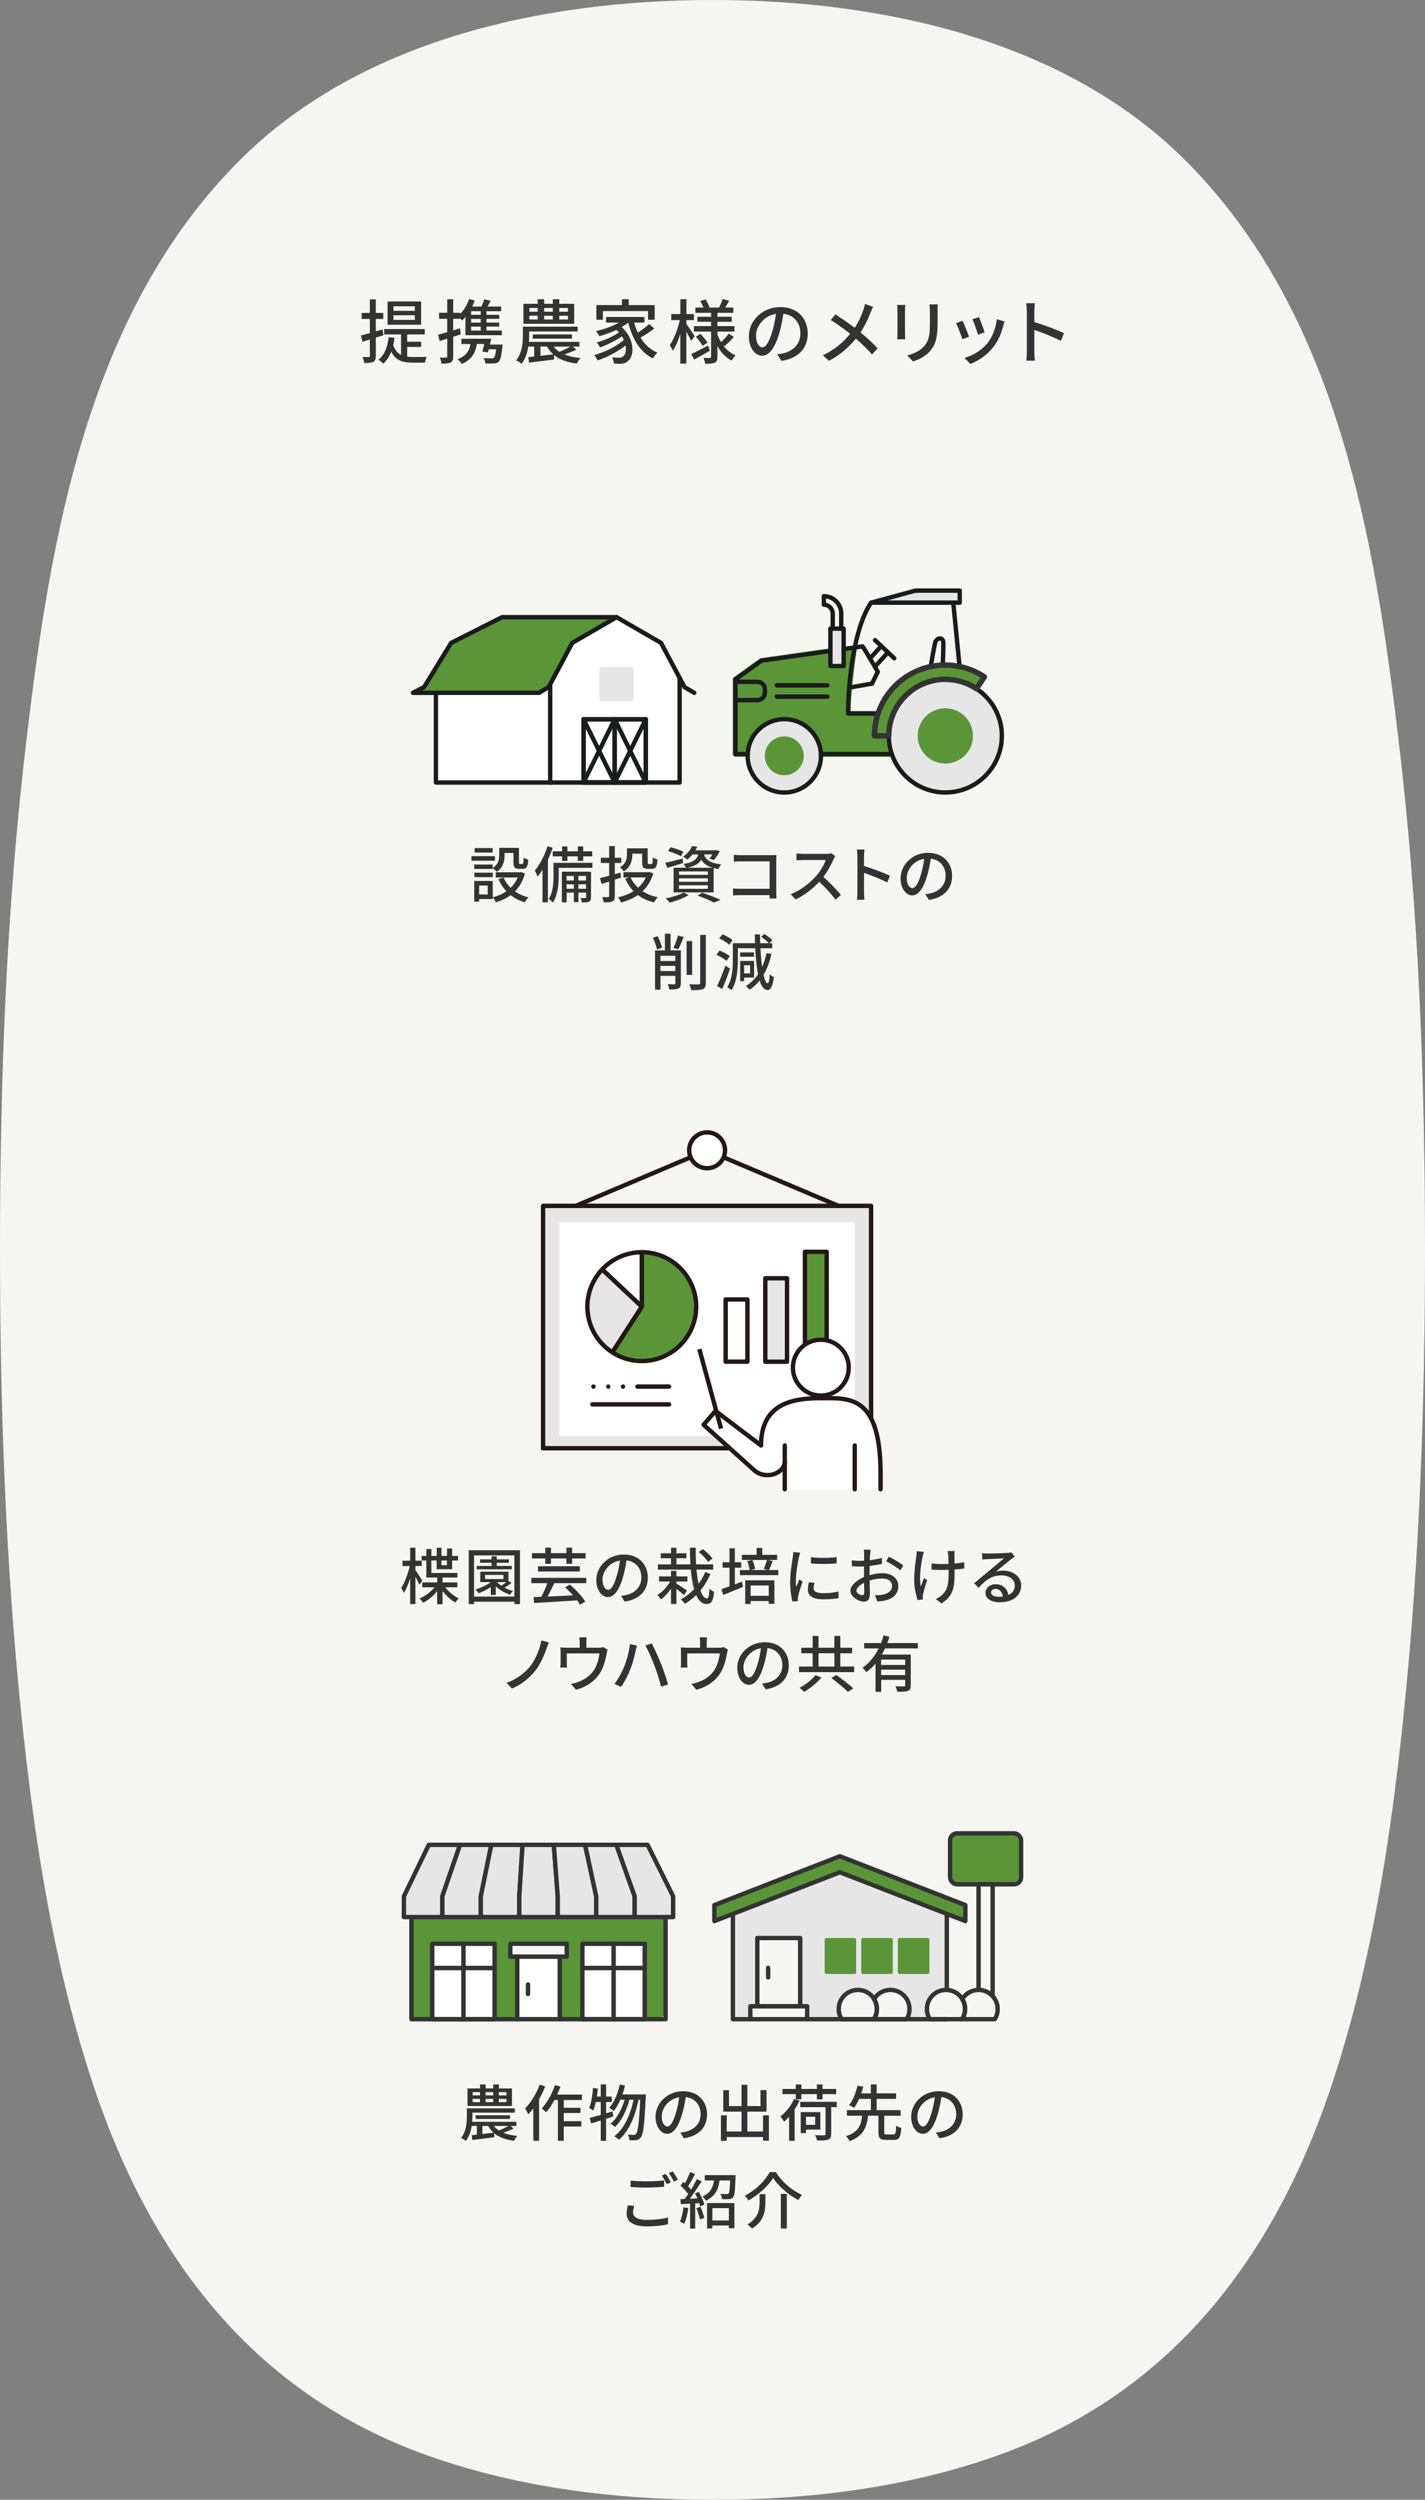 <?xml version="1.0" encoding="UTF-8"?><svg id="_レイヤー_2" xmlns="http://www.w3.org/2000/svg" viewBox="0 0 325 570"><rect x="0" y="0" width="325" height="570" fill="#808080" stroke="none"/><defs><style>.cls-1,.cls-2,.cls-3,.cls-4,.cls-5,.cls-6,.cls-7,.cls-8,.cls-9,.cls-10,.cls-11,.cls-12,.cls-13,.cls-14,.cls-15,.cls-16{stroke-linejoin:round;}.cls-1,.cls-2,.cls-3,.cls-4,.cls-5,.cls-6,.cls-7,.cls-8,.cls-9,.cls-10,.cls-11,.cls-13,.cls-14,.cls-15,.cls-16{stroke-linecap:round;}.cls-1,.cls-4,.cls-7,.cls-8,.cls-10,.cls-11,.cls-17,.cls-18{fill:#5a9637;}.cls-1,.cls-4,.cls-18{stroke:#5a9637;}.cls-19{fill:#f5f5f2;}.cls-19,.cls-20,.cls-21,.cls-22,.cls-17{stroke-width:0px;}.cls-2{stroke-dasharray:0 0 0 3.38;}.cls-2,.cls-5,.cls-9,.cls-10,.cls-12,.cls-15{stroke:#231815;}.cls-2,.cls-6,.cls-9,.cls-13{fill:none;}.cls-3,.cls-6,.cls-11{stroke:#1a1b1b;}.cls-3,.cls-23,.cls-14,.cls-15,.cls-16{fill:#e6e6e6;}.cls-4,.cls-8{stroke-width:1.24px;}.cls-5,.cls-22,.cls-12{fill:#fff;}.cls-7,.cls-8,.cls-13,.cls-16{stroke:#333;}.cls-20{fill:#333;}.cls-23,.cls-14{stroke:#e6e6e6;}.cls-23,.cls-18{stroke-miterlimit:10;}.cls-21{fill:#fccf00;}</style></defs><g id="design"><path class="cls-19" d="M162.5,570c-22.61,0-45.71-2.93-66.64-10.7-41.43-15.37-63.42-49.16-75.2-85.71-8.75-27.14-12.99-55.34-15.87-83.37C1.21,355.25,0,320.06,0,285c0-38.95,1.44-78.07,6.1-116.87,5.36-44.6,13.57-96.91,48.87-131.88C82,9.47,123,0,162.5,0c39.5,0,80.5,9.47,107.53,36.25,35.3,34.97,43.51,87.28,48.87,131.88,4.66,38.8,6.1,77.92,6.1,116.87,0,35.06-1.21,70.25-4.8,105.23-2.88,28.03-7.12,56.23-15.87,83.37-11.78,36.55-33.77,70.34-75.2,85.71-20.93,7.76-44.02,10.7-66.64,10.7Z"/><path class="cls-20" d="M85.71,76.98v4.15c0,.74-.14,1.14-.56,1.36-.43.24-1.07.29-2.08.29-.03-.35-.21-.99-.4-1.38.64.02,1.23.02,1.41.02.19,0,.27-.06.27-.29v-3.71l-1.68.51-.34-1.44c.56-.14,1.26-.34,2.02-.54v-3.22h-1.86v-1.38h1.86v-3.09h1.36v3.09h1.7v1.38h-1.7v2.82l1.54-.45.21,1.34-1.74.54ZM92.87,81.32c.43.06.88.08,1.34.08s2.51,0,3.12-.02c-.18.32-.37.94-.42,1.31h-2.75c-2.22,0-3.89-.4-4.93-2.51-.43,1.12-1.03,2.03-1.81,2.74-.22-.24-.78-.7-1.1-.9,1.38-1.1,2.06-2.9,2.32-5.15l1.34.16c-.08.59-.18,1.15-.3,1.68.42,1.15,1.03,1.84,1.79,2.21v-4.67h-3.84v-1.22h9.25v1.22h-4.02v1.67h3.2v1.18h-3.2v2.23ZM96.04,74.05h-7.65v-5.31h7.65v5.31ZM94.61,69.84h-4.87v1.04h4.87v-1.04ZM94.61,71.89h-4.87v1.06h4.87v-1.06Z"/><path class="cls-20" d="M105.11,76.23c-.58.19-1.17.38-1.75.56v4.48c0,.74-.14,1.14-.58,1.38-.43.22-1.06.27-2.08.27-.03-.35-.21-.99-.4-1.38.64.02,1.23.02,1.41,0,.21,0,.29-.05.29-.27v-4.05l-1.74.54-.34-1.44c.58-.14,1.3-.35,2.08-.58v-3.04h-1.86v-1.38h1.86v-3.09h1.36v3.09h1.6v.26c.88-.9,1.6-2.1,2.02-3.38l1.28.32c-.16.46-.35.93-.56,1.38h2.08c.26-.54.53-1.17.67-1.65l1.44.34c-.22.45-.46.9-.71,1.31h3.12v1.06h-3.35v.83h2.91v.91h-2.91v.85h2.91v.91h-2.91v.9h3.51v1.07h-8.31v-4.16c-.24.29-.51.56-.77.8-.1-.13-.26-.3-.43-.48v.11h-1.6v2.64c.51-.16,1.02-.32,1.54-.48l.21,1.36ZM114.63,78.55s-.03.35-.06.54c-.21,2.05-.43,2.98-.82,3.38-.3.27-.62.38-1.1.4-.4.03-1.15.05-1.95,0-.02-.38-.19-.9-.42-1.23.75.06,1.52.08,1.82.08.26,0,.42-.02.54-.13.21-.21.37-.75.53-1.95h-1.7c-.06.26-.13.51-.19.72l-1.26-.19c.13-.5.29-1.12.43-1.74h-1.7c-.35,2.32-1.42,3.68-3.42,4.55-.16-.27-.66-.85-.96-1.07,1.74-.64,2.64-1.7,2.93-3.47h-2.06v-1.2h6.79c-.1.43-.19.88-.29,1.33h2.9ZM109.64,70.96h-2.19v.83h2.19v-.83ZM109.64,72.71h-2.19v.85h2.19v-.85ZM109.64,74.47h-2.19v.9h2.19v-.9Z"/><path class="cls-20" d="M131.45,79.72c-.87.42-1.86.8-2.74,1.09,1.03.43,2.26.71,3.7.83-.3.29-.69.88-.86,1.26-2.22-.27-3.94-.91-5.2-1.95l.03,1.02c-2.03.27-4.16.53-5.71.72l-.18-1.25c.4-.03.85-.08,1.34-.14v-2.27h-1.34c-.21,1.38-.66,2.8-1.52,3.91-.27-.22-.9-.61-1.26-.75,1.38-1.7,1.54-4.03,1.54-5.68v-2.03h12.5v1.1h-11.06v.96c0,.43-.02.91-.06,1.42h11.52v1.07h-1.5l.82.69ZM130.97,73.83h-11.59v-4.56h3.26v-1.04h1.46v1.04h1.98v-1.04h1.47v1.04h3.41v4.56ZM120.74,71.08h1.9v-.85h-1.9v.85ZM120.74,72.85h1.9v-.86h-1.9v.86ZM121.51,77.22v-.96h8.93v.96h-8.93ZM123.27,81.14c.93-.1,1.92-.22,2.91-.34-.56-.5-1.02-1.09-1.41-1.78h-1.5v2.11ZM124.1,70.23v.85h1.98v-.85h-1.98ZM124.1,71.99v.86h1.98v-.86h-1.98ZM126.26,79.03c.35.46.8.86,1.33,1.2.78-.32,1.78-.8,2.48-1.2h-3.81ZM129.54,70.23h-1.99v.85h1.99v-.85ZM129.54,71.99h-1.99v.86h1.99v-.86Z"/><path class="cls-20" d="M149.21,74.9c-.93.74-2.11,1.52-3.12,2.08.94,1.55,2.23,2.77,3.86,3.44-.35.3-.82.88-1.04,1.3-2.95-1.42-4.67-4.42-5.63-8.16h-.03c-.43.37-.95.72-1.47,1.02,3.03,2.64,2.96,6.66,1.41,7.78-.56.45-1.02.59-1.79.59-.4,0-.88-.02-1.38-.05-.03-.4-.16-.99-.42-1.42.58.06,1.11.08,1.49.08.42,0,.75-.03,1.06-.32.48-.35.72-1.31.53-2.45-1.75,1.36-4.26,2.69-6.37,3.39-.19-.35-.5-.91-.78-1.23,2.35-.61,5.17-2.02,6.75-3.44-.13-.27-.27-.54-.43-.82-1.36.94-3.41,1.97-5.01,2.54-.16-.35-.48-.85-.75-1.15,1.65-.43,3.86-1.39,5.07-2.29-.18-.19-.37-.38-.59-.56-1.23.59-2.59,1.07-3.86,1.42-.14-.27-.54-.9-.79-1.15,1.83-.42,3.79-1.09,5.25-1.95h-2.95v-1.28h8.75v1.28h-2.35c.22.8.51,1.58.85,2.3.91-.59,1.92-1.34,2.58-1.95l1.17.99ZM137.49,72.9h-1.47v-3.33h5.83v-1.34h1.54v1.34h5.92v3.33h-1.5v-1.97h-10.31v1.97Z"/><path class="cls-20" d="M157.63,77.74c-.21-.5-.67-1.36-1.09-2.11v7.28h-1.38v-6.77c-.48,1.52-1.07,2.93-1.71,3.84-.14-.4-.5-.96-.7-1.28.94-1.31,1.86-3.68,2.29-5.71h-1.95v-1.38h2.08v-3.38h1.38v3.38h1.71v1.38h-1.71v.88c.43.58,1.62,2.37,1.87,2.78l-.78,1.09ZM161.89,79.98c-1.2.7-2.51,1.44-3.57,2.02l-.67-1.25c.99-.45,2.43-1.22,3.86-1.98l.38,1.22ZM164.95,78.78c.74.99,1.7,1.78,2.83,2.24-.29.27-.74.83-.93,1.2-1.36-.7-2.43-1.87-3.23-3.31v2.45c0,.72-.14,1.1-.61,1.34-.46.22-1.19.24-2.18.24-.05-.37-.22-.98-.4-1.34.62.03,1.28.03,1.49.02.19,0,.26-.06.26-.26v-5.75h-3.92v-1.25h3.92v-.99h-3.14v-1.14h3.14v-.9h-3.58v-1.2h1.84c-.18-.46-.46-1.02-.72-1.47l1.17-.4c.38.56.77,1.31.93,1.81l-.18.06h2.35c.29-.54.66-1.38.83-1.94l1.49.4c-.32.54-.64,1.09-.93,1.54h1.87v1.2h-3.63v.9h3.27v1.14h-3.27v.99h3.87v1.25h-3.87v.67c.22.61.5,1.2.82,1.74.61-.56,1.34-1.36,1.78-1.97l1.14.8c-.67.77-1.52,1.57-2.16,2.1l-.24-.18ZM159.73,76.12c.59.61,1.3,1.44,1.62,2l-1.09.75c-.3-.56-.98-1.44-1.55-2.08l1.02-.67Z"/><path class="cls-20" d="M178.2,82.27l-.95-1.5c.54-.05,1.02-.13,1.42-.22,2.05-.46,3.88-1.97,3.88-4.55,0-2.32-1.41-4.16-3.88-4.46-.22,1.44-.5,2.99-.96,4.5-.96,3.26-2.29,5.07-3.88,5.07s-3.04-1.76-3.04-4.43c0-3.58,3.14-6.66,7.16-6.66s6.27,2.69,6.27,6.04-2.14,5.67-6.03,6.23ZM173.89,79.19c.72,0,1.47-1.04,2.21-3.5.4-1.27.69-2.72.88-4.13-2.88.46-4.56,2.96-4.56,4.95,0,1.84.79,2.69,1.47,2.69Z"/><path class="cls-20" d="M198.55,71.25c-.51,1.33-1.28,3.04-2.3,4.55,1.42,1.17,2.8,2.42,3.91,3.62l-1.28,1.41c-1.15-1.33-2.35-2.46-3.68-3.62-1.46,1.78-3.38,3.6-6.13,5.07l-1.41-1.26c2.72-1.3,4.66-2.96,6.23-4.9-1.17-.94-2.83-2.18-4.42-3.15l1.06-1.28c1.35.85,3.12,2.08,4.4,3.06.94-1.39,1.54-2.82,2-4.13.13-.35.27-.93.35-1.31l1.86.66c-.18.32-.45.94-.58,1.3Z"/><path class="cls-20" d="M206.4,70.71v5.36c0,.42.03.98.06,1.3h-1.84c.02-.27.06-.83.06-1.3v-5.36c0-.29-.02-.85-.06-1.18h1.84c-.03.34-.06.74-.06,1.18ZM213.83,70.87v2.85c0,3.67-.58,5.03-1.76,6.37-1.04,1.22-2.66,1.95-3.83,2.34l-1.33-1.39c1.52-.38,2.85-.99,3.84-2.08,1.12-1.28,1.33-2.53,1.33-5.33v-2.75c0-.58-.05-1.06-.1-1.47h1.9c-.03.42-.06.9-.06,1.47Z"/><path class="cls-20" d="M221.01,76.78l-1.52.56c-.27-.85-1.1-3.03-1.46-3.65l1.5-.54c.37.74,1.17,2.75,1.47,3.63ZM228.81,74.28c-.43,1.71-1.12,3.41-2.24,4.83-1.47,1.89-3.46,3.19-5.27,3.87l-1.33-1.36c1.81-.51,3.92-1.73,5.25-3.38,1.11-1.38,1.91-3.46,2.13-5.47l1.76.56c-.14.4-.24.69-.3.94ZM224.55,75.78l-1.5.54c-.19-.75-.91-2.75-1.28-3.52l1.51-.5c.29.67,1.07,2.77,1.28,3.47Z"/><path class="cls-20" d="M234.18,70.93c0-.51-.05-1.25-.14-1.79h1.97c-.05.53-.11,1.23-.11,1.79v2.5c2.13.64,5.17,1.78,6.77,2.56l-.72,1.75c-1.68-.91-4.29-1.92-6.05-2.5v4.95c0,.5.05,1.47.13,2.05h-1.97c.08-.56.13-1.42.13-2.05v-9.25Z"/><path class="cls-20" d="M95.64,361.35c-.17-.43-.55-1.19-.9-1.85v6.26h-1.19v-5.87c-.41,1.3-.9,2.52-1.44,3.32-.12-.35-.42-.85-.62-1.13.8-1.15,1.57-3.22,1.96-5h-1.65v-1.21h1.75v-2.96h1.19v2.96h1.44v1.21h-1.44v.92c.39.55,1.36,2.05,1.58,2.41l-.69.94ZM101.56,361.93c.77,1.04,1.98,2,3.08,2.54-.25.22-.63.64-.8.94-1.02-.57-2.1-1.57-2.91-2.63v3.01h-1.23v-2.98c-.88,1.11-2.06,2.09-3.19,2.66-.2-.31-.57-.74-.84-.98,1.25-.5,2.56-1.5,3.42-2.55h-2.8v-1.12h3.42v-1.11h-2.47v-3.88h-1.08v-1.05h1.08v-1.58h1.15v1.58h1.21v-1.86h1.09v1.86h1.26v-1.68h1.16v1.68h1.36v1.05h-1.36v1.98h-3.52v-1.98h-1.21v2.84h5.94v1.04h-3.39v1.11h3.38v1.12h-2.75ZM100.68,355.83v1.06h1.26v-1.06h-1.26Z"/><path class="cls-20" d="M118.59,353.49v12.28h-1.27v-.55h-9.19v.55h-1.22v-12.28h11.68ZM117.31,364.05v-9.38h-9.19v9.38h9.19ZM116.67,360.92c-.5.41-1.09.8-1.61,1.09.62.34,1.29.6,1.96.77-.22.18-.53.59-.69.83-1.18-.36-2.38-1.06-3.25-1.91v1.98h-1.15v-1.78c-.87.56-1.85,1.04-2.77,1.39-.15-.21-.5-.64-.73-.84,1.25-.39,2.55-.98,3.5-1.7h-2.4v-2.37h6.44v2.12l.69.42ZM116.71,357.84h-7.98v-.77h3.38v-.73h-2.63v-.76h2.63v-.7h1.18v.7h2.77v.76h-2.77v.73h3.43v.77ZM110.63,360.06h4.2v-.95h-4.2v.95ZM113.38,360.77c.25.28.59.56.95.81.38-.25.79-.55,1.13-.83h-2.09Z"/><path class="cls-20" d="M126.42,361c-.48,1.02-1.04,2.16-1.54,3.05,1.78-.08,3.81-.18,5.8-.28-.58-.66-1.21-1.29-1.82-1.83l1.11-.62c1.32,1.12,2.84,2.73,3.52,3.88l-1.22.71c-.15-.29-.38-.63-.64-1-3.54.25-7.33.46-9.82.6l-.13-1.33,1.77-.07c.48-.88,1.01-2.1,1.37-3.12h-3.63v-1.21h12.52v1.21h-7.28ZM124.35,355.36h-3.03v-1.21h3.03v-1.25h1.3v1.25h3.53v-1.25h1.3v1.25h3.08v1.21h-3.08v1.22h-1.3v-1.22h-3.53v1.22h-1.3v-1.22ZM122.7,357.14h9.55v1.19h-9.55v-1.19Z"/><path class="cls-20" d="M142.47,365.2l-.83-1.32c.48-.04.9-.11,1.25-.2,1.79-.41,3.39-1.72,3.39-3.98,0-2.03-1.23-3.64-3.39-3.91-.2,1.26-.43,2.62-.84,3.94-.84,2.86-2,4.44-3.39,4.44s-2.66-1.54-2.66-3.88c0-3.14,2.75-5.83,6.26-5.83s5.49,2.35,5.49,5.28-1.88,4.96-5.28,5.45ZM138.7,362.51c.63,0,1.29-.91,1.93-3.07.35-1.11.6-2.38.77-3.61-2.52.41-3.99,2.59-3.99,4.33,0,1.61.69,2.35,1.29,2.35Z"/><path class="cls-20" d="M156.01,363.73c-.36-.34-1.11-.94-1.74-1.43v3.45h-1.23v-3.5c-.66.99-1.46,1.86-2.27,2.44-.21-.29-.6-.74-.88-.98,1.12-.64,2.25-1.85,2.96-3.1h-2.54v-1.15h2.73v-1.27h1.23v1.27h2.51v1.15h-2.51v.48c.62.36,2.04,1.32,2.42,1.58l-.69,1.06ZM162.03,358.91c-.59,1.37-1.36,2.65-2.28,3.75.41,1.16.91,1.83,1.49,1.83.34,0,.49-.62.57-2.23.28.28.73.57,1.05.69-.21,2.2-.64,2.8-1.74,2.8-1.01,0-1.78-.76-2.34-2.04-.8.78-1.67,1.46-2.61,2-.18-.32-.57-.76-.91-1.02,1.11-.59,2.14-1.39,3.04-2.33-.35-1.25-.6-2.77-.74-4.46h-7.52v-1.19h3v-1.4h-2.34v-1.13h2.34v-1.26h1.23v1.26h2.28v1.13h-2.28v1.4h3.19c-.07-1.22-.11-2.49-.11-3.8h1.32c-.01,1.33.01,2.61.08,3.8h3.91v1.19h-3.81c.11,1.21.27,2.3.48,3.24.6-.83,1.12-1.72,1.51-2.68l1.19.43ZM161.48,356.15c-.39-.66-1.3-1.6-2.1-2.27l.91-.67c.81.63,1.77,1.53,2.19,2.18l-.99.76Z"/><path class="cls-20" d="M169.21,360.64l.25,1.19c-1.54.67-3.22,1.34-4.51,1.85l-.43-1.32c.52-.17,1.16-.39,1.85-.64v-4.26h-1.57v-1.23h1.57v-3.19h1.23v3.19h1.46v1.23h-1.46v3.8l1.61-.62ZM177.5,358v1.16h-8.75v-1.16h2.23c-.06-.57-.29-1.4-.56-2.03l1.11-.27h-2.33v-1.16h3.36v-1.58h1.29v1.58h3.39v1.16h-2.04l1.04.27c-.28.71-.6,1.5-.85,2.03h2.13ZM169.96,360.35h6.65v5.35h-1.29v-.63h-4.13v.67h-1.23v-5.39ZM171.2,361.53v2.35h4.13v-2.35h-4.13ZM171.58,355.7c.32.64.57,1.5.64,2.06l-.97.24h3.84l-.88-.24c.24-.56.53-1.42.69-2.06h-3.32Z"/><path class="cls-20" d="M182.2,355.11c-.24,1.15-.69,3.78-.69,5.28,0,.49.03.98.08,1.5.24-.57.52-1.26.74-1.78l.7.56c-.36,1.06-.85,2.56-.99,3.26-.04.2-.08.49-.07.64,0,.14.01.35.03.52l-1.27.08c-.28-.98-.52-2.63-.52-4.52,0-2.09.45-4.47.6-5.59.06-.35.11-.79.13-1.16l1.55.14c-.1.25-.24.81-.29,1.07ZM185.55,362.13c0,.63.49,1.15,2.19,1.15,1.26,0,2.31-.11,3.49-.38l.03,1.5c-.88.17-2.04.28-3.54.28-2.38,0-3.47-.83-3.47-2.18,0-.5.07-1.04.24-1.72l1.26.11c-.12.49-.18.87-.18,1.25ZM190.81,355.06v1.43c-1.6.15-4.24.17-5.87,0v-1.43c1.6.25,4.41.2,5.87,0Z"/><path class="cls-20" d="M198.43,354.47c-.01.34-.03.78-.06,1.29.98-.11,1.99-.31,2.76-.53l.03,1.37c-.81.18-1.85.35-2.82.46-.01.56-.03,1.12-.03,1.62v.49c1.02-.29,2.06-.45,2.91-.45,2.09,0,3.66,1.12,3.66,2.91,0,1.67-.97,2.83-3.03,3.32-.63.14-1.26.18-1.78.21l-.5-1.43c.56.01,1.16.01,1.68-.1,1.18-.22,2.2-.84,2.2-2.02,0-1.08-.97-1.68-2.24-1.68-.98,0-1.95.17-2.87.46.01,1.16.06,2.34.06,2.9,0,1.48-.55,1.92-1.37,1.92-1.22,0-3.08-1.12-3.08-2.47,0-1.19,1.44-2.44,3.1-3.15v-.87c0-.49,0-1.02.01-1.56-.35.03-.66.04-.92.04-.85,0-1.39-.03-1.85-.07l-.04-1.34c.8.1,1.35.11,1.86.11.29,0,.62-.01.97-.04,0-.63.01-1.13.01-1.39,0-.29-.04-.85-.08-1.11h1.54c-.04.27-.08.74-.11,1.08ZM196.63,363.73c.28,0,.48-.18.48-.64s-.03-1.26-.04-2.17c-1.02.5-1.75,1.22-1.75,1.78s.84,1.04,1.32,1.04ZM206.03,356.95l-.69,1.12c-.67-.62-2.35-1.61-3.24-2.07l.62-1.06c1.04.52,2.61,1.47,3.31,2.02Z"/><path class="cls-20" d="M210.44,354.87c-.39,1.83-.88,4.85-.42,6.89.18-.52.48-1.3.71-1.92l.73.46c-.38,1.06-.77,2.49-.94,3.22-.04.21-.07.5-.07.66,0,.14.03.35.04.52l-1.22.14c-.29-.85-.77-2.75-.77-4.48,0-2.3.34-4.44.5-5.6.06-.35.07-.76.07-1.05l1.64.15c-.1.29-.21.74-.28,1.01ZM217.69,354.54c-.01.31,0,1.13.01,1.98.81-.07,1.58-.17,2.21-.29v1.43c-.62.08-1.39.17-2.2.21v.55c0,3.25-.11,5.42-3,7.19l-1.29-1.01c.49-.2,1.12-.59,1.48-.98,1.3-1.22,1.46-2.66,1.46-5.21v-.46c-.57.01-1.15.03-1.7.03-.64,0-1.57-.04-2.21-.07v-1.42c.63.1,1.44.15,2.2.15.53,0,1.11-.01,1.68-.03-.01-.85-.04-1.7-.07-2.06-.03-.32-.1-.67-.14-.88h1.62c-.04.25-.06.56-.07.88Z"/><path class="cls-20" d="M225.1,354.24c.73,0,3.92-.08,4.68-.15.49-.04.74-.07.9-.13l.77,1.01c-.29.18-.59.38-.88.6-.71.53-2.44,1.99-3.43,2.8.56-.17,1.12-.24,1.68-.24,2.34,0,4.08,1.44,4.08,3.4,0,2.23-1.78,3.82-4.93,3.82-1.93,0-3.22-.85-3.22-2.13,0-1.04.92-1.98,2.31-1.98,1.74,0,2.73,1.12,2.91,2.45.97-.42,1.48-1.18,1.48-2.2,0-1.32-1.29-2.27-3.04-2.27-2.24,0-3.56,1.05-5.21,2.82l-1.02-1.04c1.09-.9,2.84-2.37,3.67-3.05.78-.64,2.41-1.99,3.11-2.61-.74.03-3.17.14-3.89.18-.35.01-.71.04-1.04.08l-.04-1.44c.35.04.78.06,1.12.06ZM227.7,364.1c.35,0,.69-.01,1-.06-.11-1.02-.73-1.74-1.65-1.74-.59,0-1.02.38-1.02.8,0,.62.69.99,1.68.99Z"/><path class="cls-20" d="M124.67,375.88c-.56,1.57-1.44,3.64-2.61,5.11-1.23,1.57-3.21,3.18-5.29,4.03l-1.25-1.29c2.14-.74,4.05-2.14,5.32-3.68,1.32-1.62,2.24-3.98,2.63-6l1.71.45c-.2.43-.38.98-.52,1.37Z"/><path class="cls-20" d="M133.73,374.51v1.2h2.83c.56,0,.84-.07,1.05-.14l.97.6c-.1.24-.2.69-.24.95-.21,1.22-.6,2.8-1.35,4.1-1.08,1.95-3.1,3.39-5.62,4.08l-1.15-1.33c.53-.08,1.18-.27,1.68-.46,1.29-.43,2.69-1.39,3.53-2.63.73-1.12,1.13-2.65,1.29-3.87h-7.45v2.3c0,.28.01.69.06.92h-1.53c.03-.29.06-.7.06-1.01v-2.45c0-.31-.01-.81-.06-1.13.43.04.84.07,1.36.07h3.05v-1.2c0-.35-.01-.66-.1-1.16h1.69c-.06.5-.08.81-.08,1.16Z"/><path class="cls-20" d="M143.68,374.9l1.58.32c-.1.35-.22.88-.28,1.19-.2.91-.7,2.93-1.25,4.3-.5,1.32-1.3,2.83-2.06,3.92l-1.53-.64c.88-1.16,1.68-2.65,2.17-3.84.62-1.51,1.18-3.57,1.36-5.25ZM147.2,375.21l1.44-.48c.57,1.05,1.5,3.08,2.06,4.5.55,1.33,1.29,3.52,1.67,4.85l-1.61.52c-.36-1.53-.95-3.38-1.53-4.87-.55-1.46-1.43-3.46-2.03-4.51Z"/><path class="cls-20" d="M161.18,374.51v1.2h2.83c.56,0,.84-.07,1.05-.14l.97.6c-.1.24-.2.69-.24.95-.21,1.22-.6,2.8-1.34,4.1-1.08,1.95-3.1,3.39-5.62,4.08l-1.15-1.33c.53-.08,1.18-.27,1.68-.46,1.29-.43,2.69-1.39,3.53-2.63.73-1.12,1.13-2.65,1.29-3.87h-7.45v2.3c0,.28.01.69.06.92h-1.53c.03-.29.06-.7.06-1.01v-2.45c0-.31-.01-.81-.06-1.13.43.04.84.07,1.36.07h3.05v-1.2c0-.35-.01-.66-.1-1.16h1.7c-.06.5-.08.81-.08,1.16Z"/><path class="cls-20" d="M174.62,385.2l-.83-1.32c.48-.04.9-.11,1.25-.2,1.79-.41,3.39-1.72,3.39-3.98,0-2.03-1.23-3.64-3.39-3.91-.2,1.26-.43,2.62-.84,3.94-.84,2.86-2,4.44-3.39,4.44s-2.66-1.54-2.66-3.88c0-3.14,2.75-5.83,6.26-5.83s5.49,2.35,5.49,5.28-1.88,4.96-5.28,5.45ZM170.85,382.51c.63,0,1.29-.91,1.93-3.07.35-1.11.6-2.38.77-3.61-2.52.41-3.99,2.59-3.99,4.33,0,1.61.69,2.35,1.29,2.35Z"/><path class="cls-20" d="M194.81,380.01v1.27h-12.59v-1.27h3.12v-3.03h-2.59v-1.26h2.59v-2.7h1.34v2.7h3.61v-2.7h1.36v2.7h2.69v1.26h-2.69v3.03h3.15ZM187.35,382.51c-1.01,1.19-2.55,2.48-3.94,3.26-.27-.27-.74-.69-1.05-.91,1.35-.71,2.86-1.89,3.61-2.89l1.37.53ZM186.69,380.01h3.61v-3.03h-3.61v3.03ZM190.75,381.93c1.26.91,2.97,2.21,3.87,3.07l-1.26.76c-.8-.81-2.48-2.19-3.75-3.15l1.15-.67Z"/><path class="cls-20" d="M201.85,375.88c-.22.48-.48.95-.73,1.4h6.6v6.98c0,.7-.14,1.09-.64,1.29-.49.21-1.27.21-2.44.21-.04-.35-.24-.91-.41-1.26.83.04,1.67.04,1.91.03.24,0,.31-.07.31-.28v-1.21h-5.48v2.73h-1.29v-6.42c-.62.73-1.32,1.39-2.1,1.93-.2-.28-.59-.77-.86-1.01,1.58-1.06,2.8-2.67,3.68-4.4h-3.31v-1.22h3.84c.24-.59.43-1.18.59-1.75l1.33.31c-.15.48-.31.97-.49,1.44h6.96v1.22h-7.48ZM206.44,378.42h-5.48v1.22h5.48v-1.22ZM206.44,381.95v-1.22h-5.48v1.22h5.48Z"/><rect class="cls-15" x="123.86" y="274.96" width="74.81" height="55.27"/><rect class="cls-22" x="127.59" y="278.69" width="67.35" height="48.77"/><rect class="cls-5" x="165.5" y="296.3" width="4.96" height="14.19"/><rect class="cls-15" x="174.54" y="291.47" width="4.96" height="19.03"/><rect class="cls-10" x="183.58" y="285.44" width="4.96" height="25.06"/><path class="cls-22" d="M187.2,318.81c-6.5,0-13.63,1.25-13.63,10.79l-10.38-7.87-2.72,3.14,11.49,10.33c2.64,2.41,7.02.74,7.02-1.91v6.29h21.85v-3.71c-.07-17.87-7.12-17.06-13.63-17.06Z"/><path class="cls-22" d="M187.2,318.2c3.52,0,6.37-2.85,6.37-6.37s-2.85-6.37-6.37-6.37-6.37,2.85-6.37,6.37,2.85,6.37,6.37,6.37Z"/><path class="cls-9" d="M178.98,333.29c0,2.65-4.38,4.31-7.02,1.91l-11.49-10.33,2.72-3.14,10.38,7.87c0-9.54,7.12-10.79,13.63-10.79s13.56-.81,13.63,17.06v3.71"/><line class="cls-5" x1="194.94" y1="339.58" x2="194.94" y2="329.6"/><line class="cls-5" x1="178.98" y1="329.6" x2="178.98" y2="339.58"/><circle class="cls-9" cx="187.2" cy="311.83" r="6.37" transform="translate(-150.54 446.79) rotate(-80.8)"/><polyline class="cls-9" points="131.32 274.96 161.26 262.29 191.21 274.96"/><path class="cls-5" d="M165.36,262.29c0,2.26-1.83,4.09-4.09,4.09s-4.09-1.83-4.09-4.09,1.83-4.09,4.09-4.09,4.09,1.83,4.09,4.09Z"/><path class="cls-10" d="M146.37,285.53v12.41l-6.73,10.42c1.94,1.25,4.24,1.99,6.73,1.99,6.85,0,12.41-5.56,12.41-12.41s-5.56-12.41-12.41-12.41Z"/><path class="cls-5" d="M146.37,285.53c-3.57,0-6.78,1.52-9.04,3.93l9.04,8.48v-12.41Z"/><path class="cls-15" d="M137.33,289.46c-2.08,2.22-3.37,5.2-3.37,8.48,0,4.37,2.27,8.21,5.68,10.42l6.73-10.42-9.04-8.48Z"/><line class="cls-9" x1="145.38" y1="316.17" x2="152.59" y2="316.17"/><line class="cls-9" x1="135.34" y1="316.17" x2="135.34" y2="316.17"/><line class="cls-2" x1="138.72" y1="316.17" x2="140.4" y2="316.17"/><line class="cls-9" x1="142.09" y1="316.17" x2="142.09" y2="316.17"/><line class="cls-9" x1="135.09" y1="320.23" x2="152.59" y2="320.23"/><line class="cls-12" x1="164.45" y1="325.75" x2="159.5" y2="307.62"/><path class="cls-20" d="M117.17,485.35c-.76.37-1.62.7-2.4.95.9.38,1.98.62,3.24.73-.27.25-.6.77-.76,1.11-1.95-.24-3.45-.8-4.55-1.71l.03.9c-1.78.24-3.64.46-5,.63l-.15-1.09c.35-.03.74-.07,1.18-.13v-1.99h-1.18c-.18,1.21-.58,2.45-1.33,3.42-.24-.2-.78-.53-1.11-.66,1.2-1.48,1.34-3.53,1.34-4.97v-1.78h10.94v.97h-9.68v.84c0,.38-.01.8-.06,1.25h10.09v.94h-1.32l.71.6ZM116.76,480.2h-10.14v-3.99h2.86v-.91h1.27v.91h1.74v-.91h1.29v.91h2.98v3.99ZM107.8,477.79h1.67v-.74h-1.67v.74ZM107.8,479.34h1.67v-.76h-1.67v.76ZM108.48,483.17v-.84h7.82v.84h-7.82ZM110.02,486.6c.81-.08,1.68-.2,2.55-.29-.49-.43-.9-.95-1.23-1.55h-1.32v1.85ZM110.75,477.05v.74h1.74v-.74h-1.74ZM110.75,478.58v.76h1.74v-.76h-1.74ZM112.64,484.75c.31.41.7.76,1.16,1.05.69-.28,1.55-.7,2.17-1.05h-3.33ZM115.51,477.05h-1.74v.74h1.74v-.74ZM115.51,478.58h-1.74v.76h1.74v-.76Z"/><path class="cls-20" d="M124.34,475.74c-.38.98-.85,1.99-1.39,2.93v9.46h-1.32v-7.39c-.36.5-.76.97-1.15,1.37-.13-.32-.5-1.05-.73-1.35,1.33-1.32,2.58-3.36,3.33-5.41l1.25.39ZM128.57,478.84v1.78h3.81v1.19h-3.81v1.86h4.01v1.22h-4.01v3.25h-1.33v-9.3h-.78c-.59,1.09-1.23,2.07-1.91,2.81-.21-.22-.71-.69-1.01-.88,1.23-1.29,2.35-3.3,3.03-5.32l1.25.34c-.22.6-.46,1.22-.73,1.81h5.63v1.25h-4.15Z"/><path class="cls-20" d="M139.87,482.61c-.55.18-1.09.35-1.64.52v5.02h-1.21v-4.64l-2.2.67-.34-1.25c.7-.18,1.58-.42,2.54-.69v-2.94h-1.12c-.17.74-.36,1.42-.58,1.95-.21-.17-.69-.45-.95-.59.49-1.13.74-2.9.88-4.57l1.11.18c-.07.6-.14,1.21-.22,1.79h.88v-2.77h1.21v2.77h1.3v1.23h-1.3v2.58l1.47-.42.17,1.15ZM147.29,477.55s0,.45-.01.62c-.31,6.29-.57,8.5-1.12,9.19-.29.42-.57.55-1.02.62-.38.07-.97.05-1.58.03-.01-.38-.15-.91-.36-1.28.59.06,1.11.06,1.37.06.22,0,.36-.06.5-.25.41-.46.7-2.45.95-7.77h-.39c-.71,3.61-2.21,7.3-4.48,9.12-.25-.24-.71-.57-1.08-.77,2.25-1.61,3.73-4.96,4.43-8.35h-.94c-.62,2.35-1.83,4.92-3.32,6.23-.24-.24-.66-.56-1.01-.74,1.44-1.12,2.59-3.33,3.24-5.49h-.99c-.43,1.01-.94,1.89-1.51,2.58-.21-.18-.73-.57-1.01-.74,1.13-1.23,1.93-3.22,2.4-5.29l1.18.22c-.15.7-.36,1.39-.57,2.03h5.35Z"/><path class="cls-20" d="M155.98,487.58l-.83-1.32c.48-.04.9-.11,1.25-.2,1.79-.41,3.39-1.72,3.39-3.98,0-2.03-1.23-3.64-3.39-3.91-.2,1.26-.43,2.62-.84,3.94-.84,2.86-2,4.44-3.39,4.44s-2.66-1.54-2.66-3.88c0-3.14,2.75-5.83,6.26-5.83s5.49,2.35,5.49,5.28-1.88,4.96-5.28,5.45ZM152.21,484.89c.63,0,1.29-.91,1.93-3.07.35-1.11.6-2.38.77-3.61-2.52.41-3.99,2.59-3.99,4.33,0,1.61.69,2.35,1.29,2.35Z"/><path class="cls-20" d="M175.36,482.34v5.78h-1.34v-.83h-8.28v.86h-1.32v-5.81h1.32v3.68h3.38v-4.53h-4.16v-4.89h1.3v3.63h2.86v-4.85h1.33v4.85h3v-3.64h1.37v4.9h-4.37v4.53h3.57v-3.68h1.34Z"/><path class="cls-20" d="M182.35,478.99c-.31.69-.7,1.36-1.12,2.02v7.14h-1.26v-5.51c-.36.44-.77.81-1.15,1.15-.15-.28-.57-.91-.83-1.2,1.23-.95,2.42-2.42,3.12-3.99l1.23.39ZM181.5,477.51h-3.04v-1.19h3.04v-1.02h1.27v1.02h3.54v-1.02h1.29v1.02h3.12v1.19h-3.12v1.18h-1.29v-1.18h-3.54v1.18h-1.27v-1.18ZM190.83,480.48h-1.26v6.13c0,.73-.17,1.08-.69,1.26-.52.2-1.33.21-2.52.21-.07-.34-.27-.88-.46-1.22.9.04,1.79.04,2.03.03.27-.01.35-.07.35-.29v-6.12h-5.76v-1.22h8.31v1.22ZM183.83,485.59v.81h-1.21v-4.8h4.48v3.99h-3.28ZM183.83,482.66v1.85h2.09v-1.85h-2.09Z"/><path class="cls-20" d="M203.78,486.71c.46,0,.55-.28.6-2.02.28.22.84.44,1.18.53-.13,2.14-.48,2.72-1.67,2.72h-1.82c-1.39,0-1.72-.42-1.72-1.74v-3.78h-2.35c-.31,2.59-1.06,4.65-4.24,5.81-.15-.35-.52-.87-.81-1.15,2.87-.88,3.45-2.58,3.68-4.66h-3.47v-1.26h5.46v-2.58h-2.68c-.34.76-.71,1.47-1.15,2.05-.31-.21-.83-.49-1.15-.62.94-1.15,1.62-3.03,1.93-4.44l1.33.25c-.14.47-.29.99-.48,1.51h2.19v-2.04h1.32v2.04h4.44v1.25h-4.44v2.58h5.48v1.26h-3.74v3.78c0,.43.08.5.56.5h1.55Z"/><path class="cls-20" d="M214.28,487.58l-.83-1.32c.48-.04.9-.11,1.25-.2,1.79-.41,3.39-1.72,3.39-3.98,0-2.03-1.23-3.64-3.39-3.91-.2,1.26-.43,2.62-.84,3.94-.84,2.86-2,4.44-3.39,4.44s-2.66-1.54-2.66-3.88c0-3.14,2.75-5.83,6.26-5.83s5.49,2.35,5.49,5.28-1.88,4.96-5.28,5.45ZM210.51,484.89c.63,0,1.29-.91,1.93-3.07.35-1.11.6-2.38.77-3.61-2.52.41-3.99,2.59-3.99,4.33,0,1.61.69,2.35,1.29,2.35Z"/><path class="cls-20" d="M144.38,504.5c0,.99.98,1.68,3.14,1.68,1.9,0,3.7-.21,4.83-.55v1.54c-1.08.28-2.82.49-4.79.49-3.01,0-4.64-1.01-4.64-2.84,0-.76.15-1.43.28-1.97l1.44.14c-.15.53-.27,1.01-.27,1.51ZM147.57,497.38c1.36,0,2.86-.08,3.89-.2v1.46c-.97.08-2.58.17-3.89.17-1.43,0-2.63-.05-3.75-.15v-1.44c1.02.11,2.31.17,3.75.17ZM152.98,497.62l-.92.41c-.28-.57-.73-1.42-1.12-1.95l.91-.38c.35.5.85,1.37,1.13,1.92ZM154.6,497.02l-.91.41c-.31-.6-.76-1.41-1.15-1.93l.9-.38c.36.52.9,1.4,1.16,1.9Z"/><path class="cls-20" d="M156.98,503.5c-.18,1.32-.5,2.68-.94,3.57-.21-.15-.73-.39-.99-.49.42-.84.69-2.07.83-3.28l1.11.2ZM159.36,499.79c.56.91,1.11,2.12,1.27,2.9l-.95.42c-.04-.22-.13-.48-.22-.76l-.91.05v5.76h-1.16v-5.69c-.77.04-1.48.08-2.11.13l-.11-1.15.98-.03c.25-.34.53-.71.8-1.11-.43-.63-1.12-1.39-1.74-1.96l.63-.86c.13.1.25.21.38.32.43-.77.9-1.78,1.15-2.54l1.15.45c-.49.94-1.08,2.02-1.58,2.79.25.27.49.53.67.77.5-.83.98-1.68,1.33-2.39l1.08.49c-.79,1.27-1.79,2.8-2.7,3.98.56-.02,1.15-.04,1.75-.08-.18-.39-.38-.79-.57-1.13l.88-.37ZM159.75,503.19c.35.8.73,1.85.88,2.54l-.99.34c-.14-.69-.48-1.75-.83-2.56l.94-.31ZM167.78,495.98s-.01.34-.03.51c-.1,2.93-.2,4.08-.53,4.5-.25.29-.52.41-.94.45-.34.04-.98.04-1.62.02-.03-.37-.17-.88-.38-1.21.6.05,1.18.05,1.43.05.22,0,.35-.01.45-.14.2-.22.29-1.01.36-2.97h-2.4c-.28,2-.98,3.64-3.14,4.61-.15-.29-.49-.74-.77-.97,1.83-.77,2.4-2.07,2.63-3.64h-2.1v-1.21h7.03ZM161.26,502.35h6.23v5.73h-1.26v-.62h-3.77v.67h-1.2v-5.79ZM162.47,503.5v2.81h3.77v-2.81h-3.77Z"/><path class="cls-20" d="M170.68,501.74c-.15-.32-.53-.8-.81-1.08,2.45-1.23,4.68-3.47,5.69-5.39h1.39c1.43,2.31,3.74,4.26,5.97,5.2-.31.35-.62.8-.84,1.19-2.23-1.16-4.57-3.17-5.76-5.04-1.08,1.81-3.28,3.82-5.63,5.13ZM174.56,500.32v1.83c0,1.98-.29,4.34-3.05,6-.22-.28-.73-.73-1.06-.93,2.52-1.47,2.79-3.43,2.79-5.1v-1.81h1.33ZM179.45,500.25v7.89h-1.36v-7.89h1.36Z"/><path class="cls-18" d="M163.62,434.88l27.92-10.87,27.92,10.87v2.15l-27.67-10.77c-.08-.03-.17-.05-.25-.05s-.17.02-.25.05l-27.67,10.77v-2.15Z"/><path class="cls-23" d="M167.85,436.88l23.69-9.22,23.7,9.22v16.19c-2.55.26-4.55,2.42-4.55,5.04,0,.56.1,1.1.28,1.62h-3.13c.18-.52.28-1.07.28-1.62,0-2.79-2.27-5.06-5.06-5.06-1.44,0-2.76.6-3.71,1.64-.93-1-2.25-1.64-3.72-1.64-2.79,0-5.06,2.27-5.06,5.06,0,.56.1,1.1.28,1.62h-6.08v-2.25c0-.39-.31-.7-.7-.7h-.89v-14.86c0-.39-.31-.7-.7-.7h-9.78c-.39,0-.7.31-.7.7v14.86h-.89c-.39,0-.7.31-.7.7v2.25h-2.58v-22.84Z"/><polyline class="cls-13" points="215.94 460.42 167.15 460.42 167.15 436.75"/><line class="cls-13" x1="215.94" y1="436.75" x2="215.94" y2="453.74"/><polygon class="cls-13" points="191.55 423.26 162.93 434.4 162.93 438.05 191.55 426.91 220.17 438.05 220.17 434.4 191.55 423.26"/><rect class="cls-13" x="172.72" y="441.91" width="9.78" height="15.56"/><polyline class="cls-13" points="171.13 460.42 171.13 457.47 184.09 457.47 184.09 460.42"/><line class="cls-13" x1="175.19" y1="448.71" x2="175.19" y2="450.89"/><rect class="cls-17" x="205.29" y="442.41" width="6.17" height="7.18"/><path class="cls-17" d="M210.96,442.91v6.18h-5.17v-6.18h5.17M211.62,441.91h-6.5c-.19,0-.34.15-.34.34v7.51c0,.19.15.34.34.34h6.5c.19,0,.34-.15.34-.34v-7.51c0-.19-.15-.34-.34-.34h0Z"/><rect class="cls-17" x="196.94" y="442.41" width="6.17" height="7.18"/><path class="cls-17" d="M202.61,442.91v6.18h-5.17v-6.18h5.17M203.27,441.91h-6.5c-.19,0-.34.15-.34.34v7.51c0,.19.15.34.34.34h6.5c.19,0,.34-.15.34-.34v-7.51c0-.19-.15-.34-.34-.34h0Z"/><rect class="cls-17" x="188.59" y="442.41" width="6.17" height="7.18"/><path class="cls-17" d="M194.25,442.91v6.18h-5.17v-6.18h5.17M194.92,441.91h-6.5c-.19,0-.34.15-.34.34v7.51c0,.19.15.34.34.34h6.5c.19,0,.34-.15.34-.34v-7.51c0-.19-.15-.34-.34-.34h0Z"/><rect class="cls-7" x="216.69" y="418.04" width="16.19" height="11.62" rx="1.59" ry="1.59"/><polyline class="cls-13" points="223.18 453.74 223.18 429.66 226.39 429.66 226.39 455.15"/><path class="cls-13" d="M199.34,460.42c.42-.67.67-1.47.67-2.32,0-2.41-1.95-4.36-4.36-4.36s-4.36,1.95-4.36,4.36c0,.85.25,1.65.67,2.32h7.38Z"/><path class="cls-13" d="M199.97,458.1c0-.83-.23-1.59-.63-2.25.76-1.26,2.15-2.11,3.73-2.11,2.41,0,4.36,1.95,4.36,4.36,0,.85-.25,1.65-.67,2.32h-7.38s-.03-.05-.04-.08c.4-.66.63-1.42.63-2.24Z"/><path class="cls-13" d="M219.45,460.42c.42-.67.67-1.47.67-2.32,0-2.41-1.95-4.36-4.36-4.36s-4.36,1.95-4.36,4.36c0,.85.25,1.65.67,2.32h7.38Z"/><path class="cls-13" d="M220.08,458.1c0-.83-.23-1.59-.63-2.25.76-1.26,2.15-2.11,3.73-2.11,2.41,0,4.36,1.95,4.36,4.36,0,.85-.25,1.65-.67,2.32h-7.38s-.03-.05-.04-.08c.4-.66.63-1.42.63-2.24Z"/><rect class="cls-22" x="106.4" y="443.91" width="5.72" height="4.14"/><rect class="cls-22" x="99.28" y="443.91" width="5.72" height="4.14"/><rect class="cls-22" x="99.28" y="449.45" width="5.72" height="10.27"/><rect class="cls-22" x="106.4" y="449.45" width="5.72" height="10.27"/><rect class="cls-22" x="140.64" y="443.91" width="5.72" height="4.14"/><rect class="cls-22" x="133.52" y="443.91" width="5.72" height="4.14"/><rect class="cls-22" x="133.52" y="449.45" width="5.72" height="10.27"/><rect class="cls-22" x="140.64" y="449.45" width="5.72" height="10.27"/><path class="cls-22" d="M140.08,421.35l3.97,11.16v3.92h-7.38v-4.04s0-.1-.02-.15l-2.35-10.89h5.77Z"/><polygon class="cls-22" points="132.88 421.35 135.28 432.46 135.28 436.43 127.9 436.43 127.9 432.34 127.06 421.35 132.88 421.35"/><polygon class="cls-22" points="119.13 436.43 119.13 432.43 119.83 421.35 125.66 421.35 126.51 432.39 126.51 436.43 119.13 436.43"/><polygon class="cls-21" points="117.74 432.39 117.74 436.43 110.36 436.43 110.36 432.46 112.62 421.35 118.44 421.35 117.74 432.39"/><path class="cls-22" d="M108.98,432.25s-.01.09-.01.14v4.04h-7.38v-3.92s3.83-11.15,3.83-11.15h5.78l-2.22,10.9Z"/><path class="cls-22" d="M92.82,432.55l5.41-11.2h5.72l-3.71,10.81c-.03.07-.04.15-.04.23v4.04h-7.38v-3.88Z"/><rect class="cls-22" x="118.66" y="446.84" width="8.32" height="12.88"/><path class="cls-18" d="M151.1,459.72h-3.35v-16.51c0-.39-.31-.7-.7-.7h-14.23c-.39,0-.7.31-.7.7v16.51h-3.75v-12.88h.88c.39,0,.7-.31.7-.7v-2.93c0-.39-.31-.7-.7-.7h-12.88c-.39,0-.7.31-.7.7v2.93c0,.39.31.7.7.7h.88v12.88h-3.75v-16.51c0-.39-.31-.7-.7-.7h-14.23c-.39,0-.7.31-.7.7v16.51h-3.35v-21.9h56.57v21.9Z"/><path class="cls-22" d="M152.82,436.43h-7.38v-4.04c0-.08-.01-.16-.04-.23l-3.84-10.8h5.71l5.55,11.2v3.87Z"/><polyline class="cls-13" points="151.8 437.13 151.8 460.42 93.84 460.42 93.84 437.13"/><line class="cls-13" x1="117.96" y1="460.42" x2="117.96" y2="446.15"/><line class="cls-13" x1="127.67" y1="446.15" x2="127.67" y2="460.42"/><rect class="cls-13" x="116.38" y="443.22" width="12.88" height="2.93"/><line class="cls-13" x1="120.42" y1="452.5" x2="120.42" y2="454.67"/><rect class="cls-13" x="132.82" y="443.22" width="14.23" height="17.2"/><line class="cls-13" x1="132.82" y1="448.75" x2="147.05" y2="448.75"/><line class="cls-13" x1="139.94" y1="443.22" x2="139.94" y2="460.42"/><rect class="cls-13" x="98.58" y="443.22" width="14.23" height="17.2"/><line class="cls-13" x1="98.58" y1="448.75" x2="112.82" y2="448.75"/><line class="cls-13" x1="105.7" y1="443.22" x2="105.7" y2="460.42"/><polygon class="cls-16" points="92.12 437.13 92.12 432.39 92.12 432.39 97.79 420.66 104.92 420.66 100.89 432.39 100.89 432.39 100.89 437.13 92.12 437.13"/><polygon class="cls-16" points="100.89 437.13 100.89 432.39 100.89 432.39 104.92 420.66 112.05 420.66 109.66 432.39 109.66 432.39 109.66 437.13 100.89 437.13"/><polygon class="cls-16" points="109.66 437.13 109.66 432.39 109.66 432.39 112.05 420.66 119.18 420.66 118.43 432.39 118.43 432.39 118.43 437.13 109.66 437.13"/><polygon class="cls-16" points="118.43 437.13 118.43 432.39 118.43 432.39 119.18 420.66 126.31 420.66 127.2 432.39 127.2 432.39 127.2 437.13 118.43 437.13"/><polygon class="cls-16" points="127.2 437.13 127.2 432.39 127.2 432.39 126.31 420.66 133.44 420.66 135.98 432.39 135.98 432.39 135.98 437.13 127.2 437.13"/><polygon class="cls-16" points="135.98 437.13 135.98 432.39 135.98 432.39 133.44 420.66 140.57 420.66 144.75 432.39 144.75 437.13 135.98 437.13"/><polygon class="cls-16" points="144.75 437.13 144.75 432.39 144.75 432.39 140.57 420.66 147.7 420.66 153.52 432.39 153.52 437.13 144.75 437.13"/><path class="cls-20" d="M112.88,196.26h-5.35v-1.04h5.35v1.04ZM112.38,205h-3.1v.59h-1.12v-4.71h4.22v4.12ZM112.39,197.93c1.27-.85,1.47-1.96,1.47-2.93v-1.67h4.5v3.29c0,.32.03.38.22.38h.55c.21,0,.27-.18.29-1.47.25.21.74.41,1.06.48-.08,1.67-.41,2.1-1.22,2.1h-.9c-.97,0-1.26-.32-1.26-1.47v-2.14h-2.02v.52c0,1.26-.29,2.79-1.77,3.77-.18-.22-.66-.66-.94-.83v.18h-4.2v-1.01h4.2v.8ZM108.19,198.99h4.2v1.02h-4.2v-1.02ZM112.35,194.4h-4.1v-1.02h4.1v1.02ZM109.28,201.93v2.02h1.96v-2.02h-1.96ZM119.72,199.17c-.46,1.71-1.25,3.05-2.27,4.09.88.62,1.91,1.08,3.07,1.37-.28.25-.66.79-.84,1.12-1.22-.36-2.3-.91-3.21-1.64-1,.74-2.13,1.27-3.38,1.64-.13-.32-.45-.87-.7-1.15,1.13-.28,2.18-.74,3.11-1.37-.74-.8-1.36-1.72-1.82-2.77l1.16-.36c.38.87.92,1.67,1.61,2.34.69-.66,1.23-1.44,1.61-2.35h-5.01v-1.19h5.59l.24-.04.84.32Z"/><path class="cls-20" d="M126.05,193.3c-.31.92-.67,1.86-1.09,2.76v9.69h-1.23v-7.42c-.37.57-.73,1.09-1.12,1.54-.11-.32-.45-1.05-.64-1.37,1.16-1.36,2.24-3.43,2.89-5.53l1.2.34ZM135.12,197.89h-7.69v1.88c0,1.76-.2,4.34-1.33,6.02-.2-.22-.69-.66-.95-.81.99-1.51,1.09-3.66,1.09-5.23v-3.01h8.88v1.15ZM128.2,195.27h-2.13v-1.15h2.13v-1.11h1.21v1.11h2.37v-1.11h1.23v1.11h2.06v1.15h-2.06v1.04h-1.23v-1.04h-2.37v1.04h-1.21v-1.04ZM134.78,204.59c0,.52-.08.81-.43,1-.36.17-.88.18-1.65.18-.04-.29-.17-.73-.31-.99.5.01.94.01,1.08,0,.15-.01.2-.06.2-.2v-1.05h-1.75v2.17h-1.04v-2.17h-1.65v2.23h-1.09v-7h6.65v5.84ZM129.22,199.73v1.04h1.65v-1.04h-1.65ZM130.87,202.66v-1.02h-1.65v1.02h1.65ZM131.91,199.73v1.04h1.75v-1.04h-1.75ZM133.66,202.66v-1.02h-1.75v1.02h1.75Z"/><path class="cls-20" d="M141.66,200.09c-.48.17-.97.34-1.44.49v3.73c0,.67-.14,1.02-.56,1.23-.39.18-.99.22-1.96.21-.04-.32-.2-.85-.36-1.19.59.03,1.16.03,1.34.01.18,0,.25-.06.25-.27v-3.29c-.6.2-1.19.39-1.71.55l-.38-1.34c.56-.13,1.29-.32,2.09-.55v-2.89h-1.9v-1.2h1.9v-2.66h1.29v2.66h1.47v1.2h-1.47v2.54l1.3-.36.14,1.13ZM148.99,199.17c-.5,1.7-1.34,3.01-2.44,4.05.97.63,2.12,1.09,3.45,1.36-.28.29-.67.83-.85,1.18-1.43-.35-2.65-.91-3.67-1.67-1.12.77-2.42,1.33-3.84,1.7-.14-.35-.45-.9-.69-1.19,1.29-.27,2.49-.73,3.53-1.39-.77-.8-1.4-1.75-1.88-2.86l.91-.28h-1.32v-1.19h5.7l.24-.06.85.35ZM144.21,194.87c0,1.27-.36,2.84-1.93,3.85-.15-.27-.63-.76-.87-.94,1.37-.85,1.58-1.99,1.58-2.94v-1.4h4.73v3.21c0,.34.03.38.24.38h.6c.24,0,.29-.2.32-1.54.25.21.74.39,1.08.48-.1,1.69-.41,2.14-1.26,2.14h-.95c-1.01,0-1.29-.31-1.29-1.44v-2.02h-2.26v.22ZM143.82,200.07c.41.9.98,1.68,1.7,2.35.74-.64,1.34-1.43,1.77-2.35h-3.46Z"/><path class="cls-20" d="M155.79,196.78c-1.22.41-2.52.79-3.56,1.11l-.52-1.15c1.02-.21,2.51-.6,3.95-.98l.13,1.02ZM157.08,204.08c-1.13.69-2.89,1.36-4.29,1.74-.22-.25-.69-.74-.98-.97,1.44-.28,3.11-.77,4.08-1.32l1.19.55ZM155.3,195.21c-.66-.35-1.95-.85-2.93-1.15l.57-.88c.95.24,2.26.7,2.93,1.04l-.57.99ZM157.95,194.83c-.34.42-.73.81-1.19,1.16-.24-.22-.67-.5-.98-.63,1.04-.7,1.72-1.64,2.07-2.45l1.18.18c-.13.27-.27.53-.43.8h4.5l.2-.04.87.22c-.37.73-.88,1.54-1.36,2.03l-1.02-.32c.24-.25.48-.6.7-.95h-1.93c.31,1.01,1.09,1.9,3.94,2.28-.24.25-.55.74-.66,1.06-.39-.07-.76-.15-1.08-.24v5.56h-9.13v-5.63h2.82c-.13-.28-.38-.66-.57-.85,2.25-.36,3.05-1.04,3.38-2.18h-1.27ZM161.43,198.7h-6.57v.78h6.57v-.78ZM161.43,200.27h-6.57v.8h6.57v-.8ZM161.43,201.86h-6.57v.81h6.57v-.81ZM162.51,197.87c-1.4-.43-2.13-1.09-2.56-1.83-.53.85-1.46,1.44-3.12,1.83h5.69ZM160.15,203.56c1.5.5,3.18,1.15,4.19,1.62l-1.5.62c-.83-.45-2.3-1.08-3.75-1.58l1.06-.66Z"/><path class="cls-20" d="M168.99,195h6.96c.38,0,.87-.01,1.12-.03-.01.31-.03.81-.03,1.18v7.24c0,.49.03,1.18.06,1.48h-1.6c0-.2.01-.46.01-.76h-6.64c-.57,0-1.28.03-1.68.06v-1.58c.41.03,1.02.07,1.62.07h6.71v-6.25h-6.54c-.55,0-1.26.03-1.62.06v-1.55c.49.04,1.16.08,1.62.08Z"/><path class="cls-20" d="M190.08,195.97c-.49,1.15-1.32,2.73-2.3,3.99,1.44,1.23,3.14,3.04,4.01,4.1l-1.23,1.09c-.92-1.26-2.33-2.8-3.71-4.09-1.5,1.6-3.39,3.1-5.39,4.03l-1.13-1.19c2.27-.87,4.37-2.55,5.76-4.1.95-1.06,1.89-2.61,2.23-3.7h-5.14c-.55,0-1.3.07-1.53.08v-1.58c.28.04,1.09.1,1.53.1h5.2c.52,0,.98-.06,1.22-.14l.91.67c-.1.14-.31.49-.41.73Z"/><path class="cls-20" d="M195.55,195.28c0-.45-.04-1.09-.12-1.57h1.72c-.04.46-.1,1.08-.1,1.57v2.18c1.86.56,4.52,1.55,5.92,2.24l-.63,1.53c-1.47-.8-3.75-1.68-5.29-2.19v4.33c0,.43.04,1.29.11,1.79h-1.72c.07-.49.11-1.25.11-1.79v-8.1Z"/><path class="cls-20" d="M211.86,205.2l-.83-1.32c.48-.04.9-.11,1.25-.2,1.79-.41,3.39-1.72,3.39-3.98,0-2.03-1.23-3.64-3.39-3.91-.2,1.26-.43,2.62-.84,3.94-.84,2.86-2,4.44-3.39,4.44s-2.66-1.54-2.66-3.88c0-3.14,2.75-5.83,6.26-5.83s5.49,2.35,5.49,5.28-1.88,4.96-5.28,5.45ZM208.09,202.51c.63,0,1.29-.91,1.93-3.07.35-1.11.6-2.38.77-3.61-2.52.41-3.99,2.59-3.99,4.33,0,1.61.69,2.35,1.29,2.35Z"/><path class="cls-20" d="M149.84,216.5c-.14-.71-.53-1.83-.92-2.68l1.08-.36c.41.83.83,1.91,1,2.62l-1.15.42ZM155.27,224.2c0,.63-.13,1.01-.56,1.19-.42.21-1.05.24-2.06.22-.04-.34-.21-.88-.36-1.2.64.03,1.29.03,1.47.03.2-.01.27-.07.27-.27v-1.65h-3.4v3.14h-1.23v-8.94h2.25v-3.81h1.29v3.81h2.34v7.48ZM150.62,217.94v1.19h3.4v-1.19h-3.4ZM154.02,221.42v-1.18h-3.4v1.18h3.4ZM153.6,216.16c.36-.76.8-1.96,1.01-2.83l1.32.32c-.39.98-.85,2.1-1.23,2.8l-1.09-.29ZM157.86,222.3h-1.26v-7.72h1.26v7.72ZM160.98,213.18v10.95c0,.81-.21,1.19-.69,1.4-.5.21-1.35.25-2.62.25-.07-.36-.28-.98-.46-1.35.94.04,1.82.04,2.12.03.25,0,.36-.08.36-.34v-10.95h1.29Z"/><path class="cls-20" d="M165.67,219.09c-.48-.43-1.47-1.04-2.28-1.39l.73-.95c.8.32,1.81.84,2.31,1.29l-.76,1.05ZM166.49,220.87c-.5,1.54-1.16,3.28-1.78,4.64l-1.18-.67c.56-1.12,1.34-2.98,1.9-4.64l1.05.67ZM166.31,215.42c-.48-.45-1.46-1.08-2.27-1.47l.74-.92c.8.34,1.81.9,2.3,1.36l-.77,1.04ZM175.96,217.51c-.42,1.83-1.02,3.42-1.82,4.76.27,1.21.59,1.93.94,1.95.24,0,.41-.73.49-2.07.2.25.73.57.93.67-.29,2.37-.88,2.94-1.42,2.93-.81-.01-1.4-.8-1.83-2.17-.66.81-1.42,1.51-2.28,2.1-.17-.22-.63-.66-.87-.85,1.13-.67,2.04-1.57,2.79-2.66-.32-1.58-.52-3.63-.64-5.95h-3.96v2.63c0,2.06-.2,5-1.46,6.93-.2-.2-.71-.55-.98-.67,1.16-1.81,1.29-4.37,1.29-6.26v-3.78h5.07c-.03-.64-.06-1.32-.07-2h1.19c.01.67.03,1.34.05,2h1.98c-.38-.45-1.12-1.04-1.75-1.44l.7-.66c.66.38,1.44.97,1.83,1.43l-.69.67h.66v1.15h-2.68c.1,1.58.22,3.04.39,4.26.43-.95.77-2,1.01-3.15l1.13.2ZM171.97,218.15h-3.17v-.98h3.17v.98ZM169.71,222.91v.81h-.9v-4.61h3.17v3.8h-2.27ZM169.71,220.1v1.85h1.36v-1.85h-1.36Z"/><path class="cls-22" d="M150.75,146.59l-10.12-5.87h-26.12l-11.62,5.87-6.17,10.07-2.52,1.3s0,.01,0,.01h5.23v20.44h55.58v-23.7l.17.17-4.42-8.3Z"/><polyline class="cls-6" points="155 154.58 155 178.43 125.48 178.43 125.48 156.02"/><polyline class="cls-6" points="125.85 178.43 99.42 178.43 99.42 157.98"/><rect class="cls-6" x="133.09" y="164.01" width="14.19" height="14.41"/><rect class="cls-14" x="137.22" y="152.6" width="6.81" height="6.84"/><rect class="cls-6" x="133.09" y="164.01" width="7.1" height="14.41"/><line class="cls-6" x1="133.09" y1="164.01" x2="140.19" y2="178.42"/><line class="cls-6" x1="140.19" y1="164.01" x2="133.09" y2="178.42"/><rect class="cls-6" x="140.19" y="164.01" width="7.09" height="14.41"/><line class="cls-6" x1="140.19" y1="164.01" x2="147.28" y2="178.42"/><line class="cls-6" x1="147.28" y1="164.01" x2="140.19" y2="178.42"/><path class="cls-11" d="M140.63,140.73l-10.12,5.87-5.37,10.07-2.22,1.31h-28.72s0,0,0-.01l2.52-1.3,6.17-10.07,11.62-5.87h26.12Z"/><polyline class="cls-6" points="140.63 140.73 150.75 146.59 156.12 156.67 158.34 157.98"/><path class="cls-4" d="M200.26,162.72h-6.82c-.26-3.09,1.33-14.68,1.33-14.68l-5.38.39-15.75,2.23-5.91,4.25v17.04h19.49s16.17,0,16.17,0"/><path class="cls-3" d="M228.49,167.8c0,7.12-5.77,12.9-12.89,12.9s-12.89-5.78-12.89-12.9,5.77-12.89,12.89-12.89c2.63,0,5.06.79,7.1,2.14,3.5,2.3,5.8,6.26,5.8,10.76Z"/><circle class="cls-3" cx="178.87" cy="172.33" r="8.36" transform="translate(-20.12 320.98) rotate(-80.69)"/><path class="cls-6" d="M193.67,156.79h0l5.22-.91,1.31-2.7s-.35-.61-.83-1.43c-.21-.36-.44-.75-.68-1.16-.88-1.48-1.83-3.08-1.96-3.2l-1.78.25-2.54.36"/><polyline class="cls-6" points="170.51 171.94 167.73 171.94 167.73 154.9 173.64 150.66 189.39 148.42"/><line class="cls-6" x1="218.85" y1="151.98" x2="217.41" y2="137.42"/><line class="cls-6" x1="203.39" y1="171.94" x2="187.22" y2="171.94"/><rect class="cls-3" x="189.39" y="143.34" width="3.02" height="8.53"/><path class="cls-6" d="M189.92,143.34v-3.44c0-1.11-.91-2.02-2.02-2.02v-1.94c2.18,0,3.96,1.78,3.96,3.96v3.44"/><path class="cls-6" d="M167.73,159.64h5.05c.92,0,1.66-.74,1.66-1.66v-.85c0-.92-.74-1.66-1.66-1.66h-5.05"/><path class="cls-6" d="M200.26,162.72h-6.82c-.03-1.26.03-3.39.23-5.93.22-2.76.62-6,1.27-9.15.8-3.92,2-7.7,3.73-10.22"/><path class="cls-6" d="M224.51,154.34l-1.82,2.7c-2.03-1.35-4.47-2.14-7.1-2.14-7.12,0-12.89,5.78-12.89,12.89h-3.26c0-8.92,7.23-16.14,16.15-16.14,3.29,0,6.36.99,8.92,2.69Z"/><polygon class="cls-3" points="218.88 134.67 208.78 134.67 198.68 137.42 218.88 137.42 218.88 134.67"/><line class="cls-6" x1="199.56" y1="145.96" x2="203.95" y2="150.11"/><line class="cls-6" x1="200.99" y1="147.31" x2="198.42" y2="150.14"/><line class="cls-6" x1="202.52" y1="148.76" x2="199.54" y2="152.04"/><path class="cls-6" d="M212.27,151.99s.76-4.5,1.03-5.51c.27-1.02,1.74-1.31,1.82-.11.09,1.19-.11,5.28-.11,5.28"/><circle class="cls-1" cx="178.87" cy="172.33" r="3.93" transform="translate(-30.15 306.52) rotate(-76.63)"/><path class="cls-1" d="M221.4,167.8c0,3.21-2.6,5.81-5.8,5.81s-5.8-2.6-5.8-5.81,2.6-5.8,5.8-5.8c1.18,0,2.28.35,3.19.96,1.57,1.03,2.61,2.82,2.61,4.84Z"/><line class="cls-6" x1="177.18" y1="156.27" x2="188.71" y2="156.27"/><line class="cls-6" x1="177.18" y1="158.85" x2="188.71" y2="158.85"/><path class="cls-8" d="M224.51,154.34l-1.82,2.7c-2.03-1.35-4.47-2.14-7.1-2.14-7.12,0-12.89,5.78-12.89,12.89h-3.26c0-8.92,7.23-16.14,16.15-16.14,3.29,0,6.36.99,8.92,2.69Z"/></g></svg>